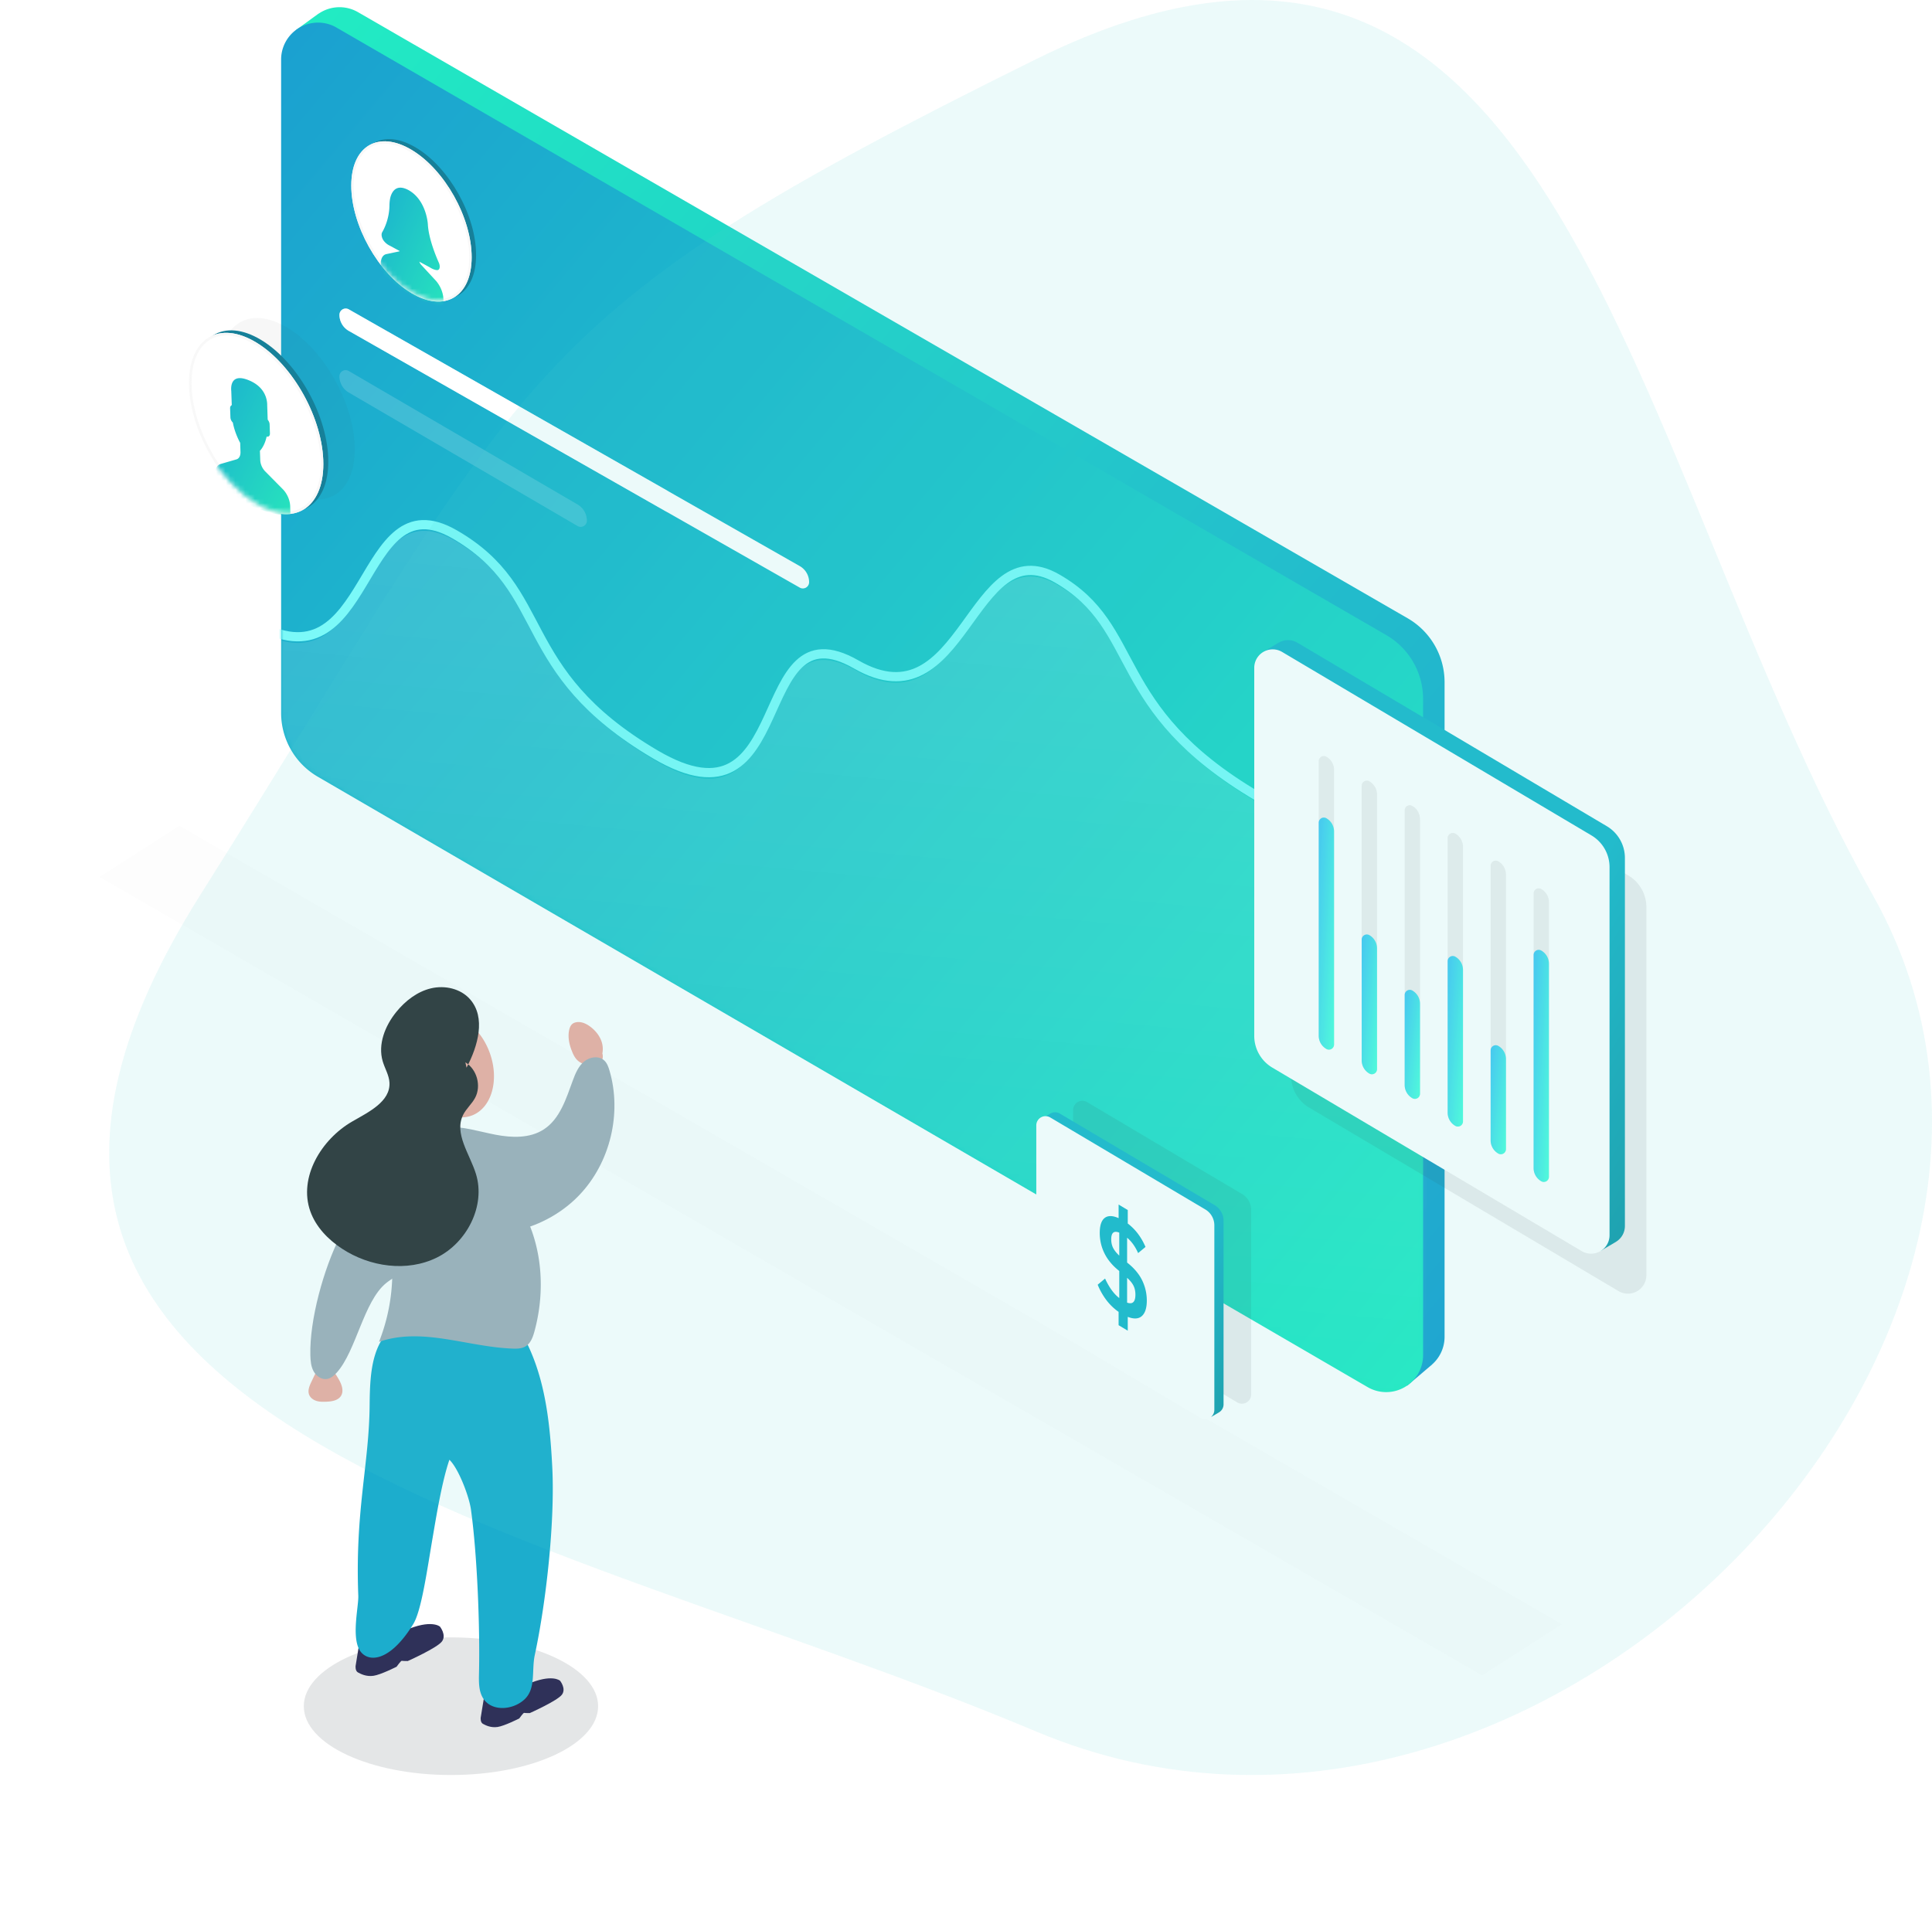 <svg xmlns="http://www.w3.org/2000/svg" xmlns:xlink="http://www.w3.org/1999/xlink" width="407" height="406" viewBox="0 0 407 406">
    <defs>
        <filter id="a" width="121%" height="136.2%" x="-10.5%" y="-18.1%" filterUnits="objectBoundingBox">
            <feGaussianBlur in="SourceGraphic" stdDeviation="10.8"/>
        </filter>
        <linearGradient id="b" x1="100%" x2="0%" y1="100%" y2="0%">
            <stop offset="0%" stop-color="#1BA0D0"/>
            <stop offset="100%" stop-color="#22ECC3"/>
        </linearGradient>
        <linearGradient id="d" x1="0%" y1="0%" y2="100%">
            <stop offset="0%" stop-color="#1BA0D0"/>
            <stop offset="100%" stop-color="#22ECC3"/>
        </linearGradient>
        <path id="c" d="M11.671 4.811L232.81 132.813a15.552 15.552 0 0 1 7.761 13.46v138.272a7.776 7.776 0 0 1-11.685 6.722L7.734 162.662A15.552 15.552 0 0 1 0 149.218V11.54a7.776 7.776 0 0 1 11.671-6.73z"/>
        <linearGradient id="e" x1="33.283%" x2="51.564%" y1="89.731%" y2="-66.623%">
            <stop offset="0%" stop-color="#FFF" stop-opacity="0"/>
            <stop offset="100%" stop-color="#FFF"/>
        </linearGradient>
        <path id="g" d="M14.259 64.182l95 54.094a3.903 3.903 0 0 1 1.972 3.391 1.319 1.319 0 0 1-1.971 1.146L14.259 68.72a3.903 3.903 0 0 1-1.972-3.391 1.319 1.319 0 0 1 1.972-1.146z"/>
        <filter id="i" width="157%" height="132%" x="-28.5%" y="-16%" filterUnits="objectBoundingBox">
            <feGaussianBlur in="SourceGraphic" stdDeviation="3.564"/>
        </filter>
        <filter id="j" width="157.1%" height="132.1%" x="-28.6%" y="-16.1%" filterUnits="objectBoundingBox">
            <feGaussianBlur in="SourceGraphic" stdDeviation="7.128"/>
        </filter>
        <linearGradient id="k" x1="2.556%" y1="0%" y2="100%">
            <stop offset="0%" stop-color="#1EB9CC"/>
            <stop offset="62.639%" stop-color="#1EB9CC"/>
            <stop offset="100%" stop-color="#1A9CAB"/>
        </linearGradient>
        <linearGradient id="l" x1="0%" y1="0%" y2="100%">
            <stop offset="0%" stop-color="#47C6F4"/>
            <stop offset="100%" stop-color="#50FFDC"/>
        </linearGradient>
        <filter id="m" width="225.8%" height="369%" x="-62.9%" y="-134.5%" filterUnits="objectBoundingBox">
            <feGaussianBlur in="SourceGraphic" stdDeviation="13"/>
        </filter>
        <filter id="n" width="149.2%" height="136.6%" x="-24.6%" y="-18.3%" filterUnits="objectBoundingBox">
            <feGaussianBlur in="SourceGraphic" stdDeviation="2.333"/>
        </filter>
        <path id="o" d="M14.15 36.709c7.815 4.716 14.15.893 14.15-8.541 0-9.434-6.335-20.905-14.15-25.622C6.335-2.171 0 1.653 0 11.086 0 20.52 6.335 31.993 14.15 36.71z"/>
        <linearGradient id="p" x1="0%" y1="0%" y2="100%">
            <stop offset="0%" stop-color="#1BB1CF"/>
            <stop offset="100%" stop-color="#27E3BD"/>
        </linearGradient>
        <path id="r" d="M12.68 32.446c7.003 4.17 12.68.79 12.68-7.549 0-8.338-5.677-18.477-12.68-22.647C5.677-1.919 0 1.46 0 9.8c0 8.338 5.677 18.477 12.68 22.646z"/>
    </defs>
    <g fill="none" fill-rule="evenodd">
        <g transform="translate(21 1)">
            <path fill="#2F3336" d="M16.778 173L308 341.219 291.222 352 0 183.781z" filter="url(#a)" opacity=".1"/>
            <g transform="translate(38.221)">
                <path fill="url(#b)" d="M7.904 1.88a7.776 7.776 0 0 1 8.288-.32l221.131 127.714a15.552 15.552 0 0 1 7.774 13.467v137.921a7.757 7.757 0 0 1-2.64 5.84h.014l-5.262 4.479-2.066-2.854a7.776 7.776 0 0 1-1.724-.739L12.274 159.072a15.552 15.552 0 0 1-7.747-13.452V8.293c0-.752.107-1.479.306-2.167l-1.788-.733 4.854-3.535.005.023z"/>
                <mask id="f" fill="#fff">
                    <use xlink:href="#c"/>
                </mask>
                <use fill="url(#d)" xlink:href="#c"/>
                <path fill="url(#e)" d="M-5.82 131.391c25.392 15.018 21.584-30.449 42.321-18.53 20.737 11.917 12.273 28.692 42.321 46.385 30.048 17.693 19.468-32.09 42.321-18.956 22.854 13.135 24.124-28.565 42.322-18.106 18.198 10.458 10.58 27.295 42.32 45.961 31.742 18.666 18.622 53.131 41.899 66.509v76.87l-263.67-143.379 10.166-36.754z" mask="url(#f)" opacity=".5"/>
                <path stroke="#7BF9F8" stroke-linecap="round" stroke-width="1.944" d="M-5.82 130.095c25.392 15.018 21.584-30.45 42.321-18.531 20.737 11.918 12.273 28.692 42.321 46.386 30.048 17.693 19.468-32.09 42.321-18.956 22.854 13.134 24.124-28.566 42.322-18.107 18.198 10.459 10.58 27.295 42.32 45.962 31.742 18.666 18.622 53.13 41.899 66.508" mask="url(#f)"/>
                <path fill="#FFF" d="M14.247 77.167l48.205 28.128a3.95 3.95 0 0 1 1.96 3.412 1.303 1.303 0 0 1-1.96 1.126L14.247 81.704a3.95 3.95 0 0 1-1.96-3.412 1.303 1.303 0 0 1 1.96-1.125z" mask="url(#f)" opacity=".4"/>
                <mask id="h" fill="#fff">
                    <use xlink:href="#g"/>
                </mask>
                <use fill="#FFF" opacity=".4" xlink:href="#g"/>
                <path fill="#FFF" d="M14.259 64.181l66.707 37.981a3.902 3.902 0 0 1 1.972 3.391 1.319 1.319 0 0 1-1.972 1.147L14.26 68.719a3.902 3.902 0 0 1-1.972-3.391 1.319 1.319 0 0 1 1.972-1.147z" mask="url(#h)"/>
            </g>
            <path fill="#2F3336" d="M208.004 231.21l32.668 19.383a3.888 3.888 0 0 1 1.904 3.344v38.883a1.944 1.944 0 0 1-2.936 1.672l-32.668-19.384a3.888 3.888 0 0 1-1.904-3.343v-38.883a1.944 1.944 0 0 1 2.936-1.672z" filter="url(#i)" opacity=".3"/>
            <path fill="#2F3336" d="M256.855 144.794l65.168 38.66a7.776 7.776 0 0 1 3.81 6.688v77.55a3.888 3.888 0 0 1-5.873 3.343l-65.168-38.66a7.776 7.776 0 0 1-3.809-6.687v-77.55a3.888 3.888 0 0 1 5.872-3.344z" filter="url(#j)" opacity=".3"/>
            <path fill="url(#k)" d="M5.264 1.466a3.888 3.888 0 0 1 3.841.073l65.168 38.66a7.776 7.776 0 0 1 3.81 6.687v77.55a3.885 3.885 0 0 1-1.823 3.295l.016.001-3.313 1.95-.59-1.81c-.054-.03-.109-.06-.163-.092L7.042 89.12a7.776 7.776 0 0 1-3.809-6.688V4.882c0-.268.028-.53.08-.784l-1.537-.544 3.486-2.111.002.023z" transform="translate(243.223 132.884)"/>
            <path fill="#FFF" d="M249.095 136.367l65.168 38.66a7.776 7.776 0 0 1 3.809 6.688v77.55a3.888 3.888 0 0 1-5.872 3.344l-65.168-38.66a7.776 7.776 0 0 1-3.809-6.688v-77.55a3.888 3.888 0 0 1 5.872-3.344z"/>
            <path fill="#EEE" d="M258.42 158.44a3.21 3.21 0 0 1 1.617 2.787v57.856a1.08 1.08 0 0 1-1.617.938 3.21 3.21 0 0 1-1.616-2.787v-57.856a1.08 1.08 0 0 1 1.616-.937z"/>
            <path fill="url(#l)" d="M1.617 13.889a3.21 3.21 0 0 1 1.616 2.787v44.89a1.08 1.08 0 0 1-1.616.939A3.21 3.21 0 0 1 0 59.718V14.827a1.08 1.08 0 0 1 1.617-.938z" transform="translate(256.804 157.516)"/>
            <path fill="#EEE" d="M267.474 163.626a3.21 3.21 0 0 1 1.617 2.787v57.856a1.08 1.08 0 0 1-1.617.938 3.21 3.21 0 0 1-1.617-2.787v-57.856a1.08 1.08 0 0 1 1.617-.938z"/>
            <path fill="url(#l)" d="M1.617 33.335a3.21 3.21 0 0 1 1.616 2.787v25.445a1.08 1.08 0 0 1-1.616.938A3.21 3.21 0 0 1 0 59.718V34.273a1.08 1.08 0 0 1 1.617-.938z" transform="translate(265.857 162.702)"/>
            <path fill="#EEE" d="M276.528 168.812a3.21 3.21 0 0 1 1.617 2.787v57.855a1.08 1.08 0 0 1-1.617.938 3.21 3.21 0 0 1-1.617-2.787V169.75a1.08 1.08 0 0 1 1.617-.938z"/>
            <path fill="url(#l)" d="M1.617 39.817a3.21 3.21 0 0 1 1.616 2.787v18.963a1.08 1.08 0 0 1-1.616.938A3.21 3.21 0 0 1 0 59.718V40.755a1.08 1.08 0 0 1 1.617-.938z" transform="translate(274.911 167.887)"/>
            <g>
                <path fill="#EEE" d="M285.582 174.646a3.21 3.21 0 0 1 1.616 2.787v57.855a1.08 1.08 0 0 1-1.616.938 3.21 3.21 0 0 1-1.617-2.787v-57.855a1.08 1.08 0 0 1 1.617-.938z"/>
                <path fill="url(#l)" d="M1.617 26.853a3.21 3.21 0 0 1 1.616 2.787v31.927a1.08 1.08 0 0 1-1.616.938A3.21 3.21 0 0 1 0 59.718V27.791a1.08 1.08 0 0 1 1.617-.938z" transform="translate(283.965 173.721)"/>
            </g>
            <g>
                <path fill="#EEE" d="M294.635 180.48a3.21 3.21 0 0 1 1.617 2.787v57.855a1.08 1.08 0 0 1-1.617.938 3.21 3.21 0 0 1-1.616-2.787v-57.855a1.08 1.08 0 0 1 1.616-.938z"/>
                <path fill="url(#l)" d="M1.617 39.817a3.21 3.21 0 0 1 1.616 2.787v18.963a1.08 1.08 0 0 1-1.616.938A3.21 3.21 0 0 1 0 59.718V40.755a1.08 1.08 0 0 1 1.617-.938z" transform="translate(293.019 179.555)"/>
            </g>
            <g>
                <path fill="#EEE" d="M303.689 186.314a3.21 3.21 0 0 1 1.617 2.787v57.855a1.08 1.08 0 0 1-1.617.938 3.21 3.21 0 0 1-1.617-2.787v-57.855a1.08 1.08 0 0 1 1.617-.938z"/>
                <path fill="url(#l)" d="M1.617 13.889a3.21 3.21 0 0 1 1.616 2.787v44.89a1.08 1.08 0 0 1-1.616.939A3.21 3.21 0 0 1 0 59.718V14.827a1.08 1.08 0 0 1 1.617-.938z" transform="translate(302.072 185.39)"/>
            </g>
            <ellipse cx="74" cy="358.5" fill="#5C6369" filter="url(#m)" opacity=".4" rx="31" ry="14.5"/>
            <g>
                <path fill="#2F3159" d="M80.933 356.825l-.67 4.105s-.102.973.464 1.282c.565.307 1.646.872 3.085.667 1.44-.205 4.577-1.796 4.577-1.796s.875-1.23 1.029-1.18c.155.051 1.183.051 1.183.051s5.864-2.615 6.789-3.898c.927-1.282-.41-2.925-.41-2.925s-1.698-1.539-6.945.77c-5.246 2.308-9.102 2.924-9.102 2.924M54.62 345.657l-.71 4.364s-.11 1.034.492 1.362c.601.326 1.75.927 3.28.71 1.53-.219 4.865-1.91 4.865-1.91s.93-1.308 1.094-1.253c.165.053 1.257.053 1.257.053s6.233-2.78 7.216-4.143c.985-1.363-.435-3.11-.435-3.11s-1.805-1.635-7.382.818c-5.577 2.455-9.676 3.11-9.676 3.11"/>
                <path fill="#1CADCD" d="M86.436 276.188c6.92 9.167 8.317 20.42 8.904 31.913.585 11.493-1.266 28.375-3.683 39.624-.693 3.232.27 6.997-2.105 9.282-2.374 2.285-6.798 2.705-8.668-.013-1.051-1.523-1.021-3.522-.979-5.375.224-9.737-.364-24.893-1.689-34.54-.372-2.703-2.581-8.62-4.543-10.504-1.59 4.588-2.834 12.347-3.524 16.366-1.206 7.029-2.355 15.437-4.104 18.273-5.416 8.783-10.295 8.049-11.568 4.917-1.273-3.132.083-8.786 0-10.92-.695-17.955 2.278-27.535 2.39-40.188.066-7.293.5-14.337 6.913-17.74 1.404.433 2.779-.684 4.225-.93a66.356 66.356 0 0 1 18.503-.531l-.072.366z"/>
                <path fill="#EFADA1" d="M82.143 220.758c2.125 5.774.438 11.725-3.767 13.291-4.208 1.569-9.341-1.844-11.466-7.618-2.126-5.775-.439-11.726 3.77-13.293 4.205-1.566 9.338 1.845 11.463 7.62M103.715 223.26a3.416 3.416 0 0 1-3.235-1.025c-.432-.477-.719-1.068-.963-1.667-.585-1.44-.947-3.037-.61-4.558.103-.469.286-.946.652-1.254.234-.195.526-.308.823-.364 1.058-.201 2.13.295 2.991.946 1.1.83 2.01 1.962 2.408 3.289.225.751.268 1.567.113 2.335.143.506.132 1.029-.121 1.495-.383.705-1.304 1.048-2.058.802zM46.05 287.118c-.48 1.002-.958 2.003-1.439 3.005-.412.86-.831 1.846-.491 2.739.249.655.872 1.106 1.54 1.312.664.205 1.374.196 2.072.169 1.168-.047 2.517-.25 3.119-1.26.604-1.009.149-2.312-.421-3.339a17.092 17.092 0 0 0-2.649-3.58c-.138-.143-.29-.291-.48-.342-.652-.182-1.015.714-1.526 1.16"/>
                <path fill="#A2AFB9" d="M75.32 258.281c9.087 2.266 19.276-.704 25.747-7.504 6.474-6.8 8.98-17.17 6.333-26.201-.227-.777-.51-1.577-1.102-2.127-1.138-1.062-3.059-.777-4.254.218-1.196.995-1.827 2.502-2.366 3.965-1.408 3.833-2.708 8.11-6.118 10.33-2.942 1.917-6.75 1.784-10.194 1.12-3.442-.663-6.856-1.788-10.357-1.63-3.542.163-7.006 1.704-9.51 4.23-.138 6.491 3.198 12.384 8.1 16.61 1.08.934 2.44 1.805 3.835 1.522"/>
                <path fill="#A2AFB9" d="M62.815 240.888c-4.419 6.018-8.858 12.07-12.232 18.735-3.374 6.668-6.393 17.455-6.203 24.932.03 1.164.131 2.366.689 3.385.557 1.019 1.687 1.804 2.827 1.616.825-.135 1.495-.734 2.057-1.357 4.087-4.545 5.652-15.018 10.4-18.859 2.353-1.9 5.516-2.86 7.259-5.339.874-1.245 1.293-2.76 1.506-4.271.944-6.704-1.94-13.396-5.723-18.998"/>
                <path fill="#A2AFB9" d="M89.025 253.903c-4.259-7.686-12.336-13.338-21.073-13.787-1.066-.056-2.153-.035-3.165.304-1.236.413-2.287 1.284-3.083 2.32-1.885 2.458-2.355 5.751-2.127 8.846.225 3.094 1.078 6.102 1.57 9.167a39.97 39.97 0 0 1-2.298 20.969c9.184-3.127 18.395 1.042 28.08 1.429.958.039 1.972.028 2.794-.47 1.072-.65 1.538-1.952 1.87-3.168 2.316-8.487 1.69-17.924-2.568-25.61"/>
                <path fill="#2F3336" d="M77.28 223.964c2.404-4.535 4.125-10.588.73-14.43-1.983-2.244-5.314-2.978-8.22-2.287-2.906.691-5.4 2.63-7.29 4.954-2.366 2.906-3.94 6.828-2.874 10.43.444 1.504 1.33 2.897 1.419 4.463.23 4.021-4.385 6.21-7.858 8.216-6.523 3.768-11.347 11.797-8.812 18.92 1.177 3.302 3.746 5.945 6.663 7.862 5.873 3.86 13.736 4.986 20.028 1.862 6.29-3.122 10.281-10.875 8.197-17.611-1.294-4.188-4.655-8.513-2.702-12.433.653-1.31 1.827-2.294 2.52-3.582 1.354-2.515.399-6.022-2.04-7.49"/>
            </g>
            <g>
                <path fill="url(#k)" d="M3.037.887a1.944 1.944 0 0 1 1.919.035L37.54 20.198a3.888 3.888 0 0 1 1.908 3.347V62.2c0 .694-.363 1.303-.91 1.647l.007.001-1.656.972-.295-.902a1.944 1.944 0 0 1-.08-.045L3.932 44.598a3.888 3.888 0 0 1-1.909-3.347V2.595c0-.136.014-.268.04-.396l-.769-.27L3.037.874v.012z" transform="translate(197.308 232.709)"/>
                <path fill="#FFF" d="M200.244 234.451l32.668 19.384a3.888 3.888 0 0 1 1.904 3.343v38.883a1.944 1.944 0 0 1-2.936 1.672l-32.668-19.384a3.888 3.888 0 0 1-1.904-3.343v-38.883a1.944 1.944 0 0 1 2.936-1.672z"/>
                <path fill="#1DB8CB" d="M214.648 275.417a11.605 11.605 0 0 1-2.626-2.553 14.178 14.178 0 0 1-1.78-3.173l1.554-1.296c.865 1.877 1.862 3.246 2.99 4.106v-5.695l-.453-.381a11.474 11.474 0 0 1-1.662-1.74 9.685 9.685 0 0 1-1.14-1.896 9.445 9.445 0 0 1-.65-1.985 10.013 10.013 0 0 1-.206-2.023c0-1.558.344-2.608 1.032-3.149.689-.54 1.669-.53 2.941.033v-2.861l1.928 1.157v2.833c.852.659 1.583 1.4 2.193 2.225.61.824 1.125 1.73 1.544 2.715l-1.554 1.295c-.603-1.37-1.377-2.45-2.32-3.236v5.227l.491.405c1.285 1.102 2.216 2.298 2.793 3.589a9.702 9.702 0 0 1 .866 4c0 1.558-.344 2.65-1.033 3.272-.688.623-1.682.683-2.98.178v2.916l-1.928-1.157v-2.806zm-1.554-15.293c0 .678.131 1.28.394 1.804.262.524.695 1.068 1.298 1.632v-4.842c-1.128-.457-1.692.012-1.692 1.406zm5.095 11.669c0-.734-.138-1.371-.413-1.912-.276-.542-.721-1.09-1.338-1.642v5.227c.59.207 1.03.168 1.318-.117.289-.286.433-.804.433-1.556z"/>
            </g>
            <g>
                <path fill="#2F3336" d="M21.508 74.522c7.858 4.722 14.228.894 14.228-8.55s-6.37-20.927-14.228-25.65c-7.857-4.721-14.227-.894-14.227 8.55s6.37 20.928 14.227 25.65z" filter="url(#n)" opacity=".2" transform="translate(18 27.71)"/>
                <g transform="translate(18.814 68.604)">
                    <path fill="#168099" d="M15.194 36.183c7.815 4.717 14.15.893 14.15-8.54 0-9.434-6.335-20.906-14.15-25.623-7.815-4.717-14.15-.893-14.15 8.541 0 9.434 6.335 20.905 14.15 25.622z"/>
                    <mask id="q" fill="#fff">
                        <use xlink:href="#o"/>
                    </mask>
                    <use fill="#FFF" xlink:href="#o"/>
                    <path stroke="#F7F7F7" stroke-opacity=".9" stroke-width=".54" d="M14.29 36.477c7.631 4.606 13.74.919 13.74-8.31 0-9.34-6.286-20.722-14.02-25.39C6.38-1.829.27 1.86.27 11.087c0 9.34 6.287 20.723 14.02 25.39z"/>
                    <path fill="url(#p)" fill-rule="nonzero" d="M20.876 38.768c0 .647-2.763.676-7.829-1.58C7.982 34.93 5.22 32.44 5.22 31.794V30.25c0-1.226.523-2.12 1.364-2.33l3.326-.84c.556-.14.902-.731.902-1.541v-1.916l-.087-.171c-.01-.018-.923-1.838-1.271-3.934l-.034-.204-.127-.162a1.602 1.602 0 0 1-.345-.953v-1.907c0-.267.088-.477.25-.592l.123-.086v-2.97c-.005-.077-.132-1.455.594-2.19.618-.626 1.672-.613 3.133.037 1.456.649 2.508 1.57 3.126 2.741.726 1.373.606 2.662.606 2.673l-.004 3.03.123.196c.161.258.25.547.25.814v1.907c0 .416-.213.686-.53.67l-.186-.01-.06.21c-.249.88-.604 1.638-1.056 2.252-.11.151-.218.281-.312.375l-.093.094v1.967c0 .844.367 1.765.957 2.406l3.561 3.863c.892.968 1.447 2.362 1.447 3.638v1.45z" mask="url(#q)" transform="rotate(-2 13.047 24.571)"/>
                </g>
                <g transform="translate(53 28.31)">
                    <path fill="#168099" d="M13.615 31.982c7.003 4.169 12.68.79 12.68-7.55 0-8.338-5.677-18.477-12.68-22.646C6.612-2.384.935.996.935 9.335c0 8.338 5.677 18.478 12.68 22.647z"/>
                    <mask id="s" fill="#fff">
                        <use xlink:href="#r"/>
                    </mask>
                    <use fill="#FFF" xlink:href="#r"/>
                    <path stroke="#F7F7F7" stroke-opacity=".9" stroke-width=".5" d="M12.808 32.231c6.834 4.069 12.302.814 12.302-7.334 0-8.25-5.631-18.308-12.558-22.432C5.718-1.603.25 1.652.25 9.8c0 8.251 5.631 18.309 12.558 22.432z"/>
                    <path fill="url(#p)" fill-rule="nonzero" d="M12.553 33.076c-2.24-1.317-6.473-4.275-6.473-6.039v-.832c0-1.228.506-2.057 1.323-2.165l2.606-.459a.89.89 0 0 0 .193-.064l-2.073-1.22c-.117-.054-.713-.352-1.22-1.05a2.319 2.319 0 0 1-.401-.957c-.058-.343-.02-.653.105-.851.475-.753 1.594-2.8 1.735-5.547.049-.937.186-1.66.42-2.21.483-1.131 1.514-2.217 3.691-.96 3.716 2.228 3.84 7.271 3.84 7.322.044 2.988 1.43 6.72 2.025 8.187.157.39.205.788.13 1.094-.075.303-.26.474-.51.469-.676-.015-1.522-.613-1.557-.64l-2.159-1.268c.094.244.195.465.29.585l3.09 3.584c.88 1.098 1.417 2.564 1.417 3.842v.759c0 1.764-4.234-.262-6.472-1.58z" mask="url(#s)" transform="rotate(-2 12.553 22.752)"/>
                </g>
            </g>
        </g>
        <path fill="#50D5D4" d="M218.354 364.859c105.923 44.548 228.44-83.332 176.202-176.218-52.238-92.885-65.606-230.89-176.202-176.218-110.596 54.674-105.28 63.652-176.202 176.218-70.922 112.566 70.28 131.67 176.202 176.218z" opacity=".106"/>
    </g>
</svg>
